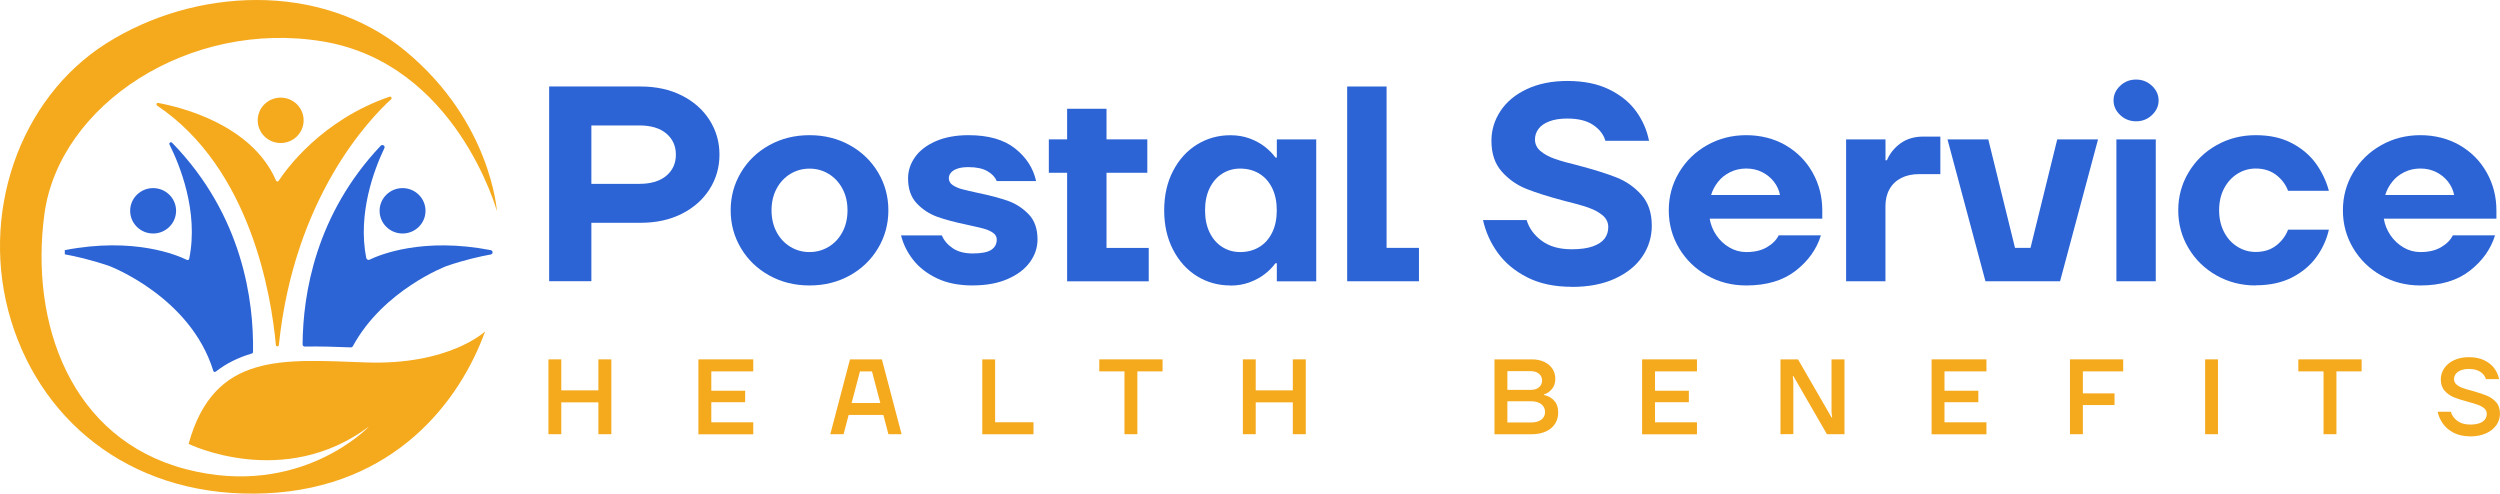 <svg xmlns="http://www.w3.org/2000/svg" width="314" height="62" viewBox="0 0 314 62" fill="none"><g clip-path="url(#clip0_2001_116)"><path d="M68.973 35.327V10.864H80.462C82.416 10.864 84.145 11.242 85.642 11.999C87.139 12.755 88.301 13.789 89.128 15.093C89.954 16.397 90.365 17.843 90.365 19.424C90.365 21.005 89.954 22.45 89.128 23.754C88.301 25.058 87.139 26.092 85.642 26.849C84.145 27.605 82.416 27.983 80.462 27.983H74.276V35.321H68.973V35.327ZM80.291 23.092C81.753 23.092 82.881 22.754 83.687 22.079C84.487 21.403 84.89 20.518 84.89 19.424C84.89 18.329 84.487 17.444 83.687 16.768C82.888 16.093 81.753 15.755 80.291 15.755H74.276V23.092H80.291Z" fill="#2C64D6"></path><path d="M101.676 35.854C99.81 35.854 98.129 35.435 96.618 34.598C95.108 33.76 93.925 32.618 93.064 31.172C92.203 29.727 91.772 28.146 91.772 26.416C91.772 24.687 92.203 23.106 93.064 21.66C93.925 20.214 95.108 19.072 96.618 18.235C98.129 17.397 99.81 16.978 101.676 16.978C103.541 16.978 105.223 17.397 106.733 18.235C108.243 19.072 109.426 20.214 110.287 21.66C111.148 23.106 111.579 24.687 111.579 26.416C111.579 28.146 111.148 29.727 110.287 31.172C109.426 32.618 108.243 33.76 106.733 34.598C105.223 35.435 103.541 35.854 101.676 35.854ZM101.676 31.659C102.55 31.659 103.35 31.436 104.081 30.997C104.813 30.558 105.387 29.936 105.81 29.146C106.234 28.355 106.446 27.443 106.446 26.416C106.446 25.389 106.234 24.484 105.81 23.694C105.387 22.903 104.806 22.282 104.081 21.842C103.35 21.396 102.55 21.18 101.676 21.18C100.801 21.18 100.001 21.403 99.27 21.842C98.538 22.288 97.964 22.903 97.541 23.694C97.117 24.484 96.905 25.396 96.905 26.416C96.905 27.436 97.117 28.348 97.541 29.146C97.964 29.936 98.545 30.558 99.27 30.997C100.001 31.443 100.801 31.659 101.676 31.659Z" fill="#2C64D6"></path><path d="M122.185 35.854C120.443 35.854 118.946 35.557 117.695 34.963C116.445 34.368 115.454 33.598 114.709 32.659C113.964 31.713 113.451 30.686 113.171 29.564H118.297C118.556 30.193 119.007 30.727 119.657 31.172C120.306 31.618 121.147 31.834 122.185 31.834C123.224 31.834 124.044 31.686 124.502 31.382C124.96 31.078 125.193 30.645 125.193 30.091C125.193 29.74 125.035 29.456 124.714 29.233C124.393 29.011 123.997 28.835 123.511 28.706C123.026 28.578 122.35 28.423 121.482 28.234C119.923 27.909 118.666 27.572 117.695 27.22C116.732 26.869 115.877 26.315 115.146 25.545C114.415 24.774 114.053 23.727 114.053 22.396C114.053 21.444 114.346 20.552 114.934 19.721C115.522 18.897 116.397 18.228 117.552 17.728C118.707 17.228 120.074 16.978 121.652 16.978C124.154 16.978 126.102 17.539 127.503 18.654C128.904 19.768 129.785 21.133 130.134 22.741H125.186C124.994 22.255 124.605 21.836 124.017 21.498C123.429 21.16 122.637 20.991 121.646 20.991C121.078 20.991 120.614 21.052 120.251 21.18C119.882 21.309 119.616 21.477 119.438 21.687C119.26 21.896 119.172 22.133 119.172 22.383C119.172 22.734 119.329 23.018 119.65 23.241C119.971 23.464 120.368 23.64 120.853 23.768C121.338 23.896 122.015 24.052 122.883 24.241C124.441 24.565 125.698 24.903 126.669 25.254C127.633 25.605 128.48 26.166 129.218 26.93C129.949 27.7 130.312 28.747 130.312 30.078C130.312 31.105 129.99 32.051 129.355 32.929C128.719 33.807 127.79 34.51 126.559 35.044C125.336 35.577 123.874 35.848 122.179 35.848L122.185 35.854Z" fill="#2C64D6"></path><path d="M134.03 35.327V21.7H131.733V17.505H134.03V13.661H138.978V17.505H144.103V21.7H138.978V31.139H144.281V35.334H134.03V35.327Z" fill="#2C64D6"></path><path d="M154.533 35.854C153.002 35.854 151.601 35.463 150.343 34.686C149.079 33.902 148.081 32.801 147.336 31.362C146.591 29.923 146.222 28.281 146.222 26.416C146.222 24.552 146.591 22.903 147.336 21.471C148.081 20.039 149.079 18.931 150.343 18.154C151.601 17.377 153.002 16.985 154.533 16.985C155.408 16.985 156.207 17.12 156.939 17.384C157.67 17.654 158.305 17.998 158.845 18.417C159.385 18.836 159.836 19.289 160.192 19.782H160.369V17.512H165.318V35.334H160.369V33.064H160.192C159.836 33.551 159.392 34.01 158.845 34.429C158.305 34.848 157.663 35.192 156.939 35.463C156.207 35.733 155.408 35.868 154.533 35.868V35.854ZM155.77 31.659C156.665 31.659 157.458 31.45 158.155 31.031C158.852 30.612 159.392 30.004 159.782 29.213C160.171 28.423 160.363 27.491 160.363 26.416C160.363 25.342 160.171 24.41 159.782 23.619C159.392 22.829 158.852 22.221 158.155 21.802C157.458 21.383 156.665 21.174 155.77 21.174C154.943 21.174 154.198 21.383 153.528 21.802C152.858 22.221 152.325 22.829 151.936 23.619C151.546 24.41 151.355 25.342 151.355 26.416C151.355 27.491 151.546 28.423 151.936 29.213C152.325 30.004 152.858 30.612 153.528 31.031C154.198 31.45 154.95 31.659 155.77 31.659Z" fill="#2C64D6"></path><path d="M169.206 35.327V10.864H174.154V31.132H178.221V35.327H169.206Z" fill="#2C64D6"></path><path d="M197.405 36.023C195.238 36.023 193.373 35.625 191.821 34.834C190.263 34.044 189.033 33.017 188.124 31.76C187.215 30.504 186.6 29.125 186.265 27.639H191.746C192.054 28.666 192.682 29.531 193.639 30.24C194.596 30.95 195.847 31.308 197.405 31.308C198.492 31.308 199.373 31.186 200.057 30.943C200.74 30.7 201.232 30.375 201.54 29.963C201.847 29.558 201.998 29.071 201.998 28.511C201.998 27.95 201.758 27.436 201.287 27.044C200.815 26.646 200.207 26.322 199.469 26.065C198.724 25.808 197.733 25.531 196.482 25.227C194.548 24.714 192.976 24.221 191.76 23.741C190.543 23.261 189.504 22.538 188.63 21.559C187.755 20.579 187.324 19.289 187.324 17.681C187.324 16.329 187.707 15.08 188.472 13.924C189.238 12.769 190.345 11.857 191.794 11.181C193.243 10.506 194.938 10.168 196.865 10.168C198.915 10.168 200.665 10.526 202.114 11.235C203.563 11.945 204.697 12.864 205.511 13.999C206.324 15.127 206.857 16.357 207.117 17.687H201.635C201.424 16.917 200.925 16.262 200.132 15.715C199.339 15.167 198.252 14.89 196.858 14.89C195.963 14.89 195.211 15.005 194.596 15.242C193.981 15.478 193.53 15.789 193.236 16.188C192.942 16.586 192.792 17.025 192.792 17.518C192.792 18.099 193.031 18.593 193.503 18.985C193.974 19.383 194.582 19.707 195.32 19.964C196.065 20.221 197.056 20.498 198.307 20.802C200.241 21.315 201.813 21.809 203.03 22.288C204.246 22.768 205.285 23.491 206.16 24.471C207.035 25.45 207.465 26.741 207.465 28.348C207.465 29.747 207.076 31.031 206.297 32.193C205.517 33.361 204.369 34.287 202.852 34.99C201.328 35.692 199.51 36.037 197.391 36.037L197.405 36.023Z" fill="#2C64D6"></path><path d="M219.323 35.854C217.532 35.854 215.892 35.435 214.409 34.598C212.926 33.76 211.751 32.618 210.889 31.172C210.028 29.727 209.598 28.146 209.598 26.416C209.598 24.687 210.028 23.106 210.889 21.66C211.751 20.214 212.919 19.072 214.409 18.235C215.892 17.397 217.532 16.978 219.323 16.978C221.114 16.978 222.809 17.397 224.257 18.235C225.706 19.072 226.841 20.214 227.654 21.66C228.467 23.106 228.878 24.687 228.878 26.416V27.463H214.737C214.853 28.206 215.134 28.902 215.571 29.544C216.008 30.186 216.555 30.7 217.218 31.085C217.874 31.47 218.585 31.659 219.337 31.659C220.376 31.659 221.237 31.456 221.934 31.044C222.631 30.639 223.116 30.139 223.403 29.558H228.707C228.167 31.308 227.101 32.794 225.522 34.017C223.943 35.24 221.879 35.854 219.337 35.854H219.323ZM223.567 24.491C223.451 23.883 223.198 23.335 222.809 22.829C222.419 22.329 221.927 21.923 221.326 21.619C220.724 21.315 220.061 21.167 219.33 21.167C218.599 21.167 217.929 21.315 217.314 21.619C216.699 21.923 216.193 22.322 215.796 22.829C215.393 23.329 215.099 23.883 214.915 24.491H223.574H223.567Z" fill="#2C64D6"></path><path d="M231.871 35.327V17.505H236.819V20.126H236.997C237.352 19.288 237.912 18.586 238.692 18.011C239.471 17.444 240.434 17.153 241.589 17.153H243.708V21.869H241.056C240.181 21.869 239.43 22.031 238.794 22.355C238.158 22.68 237.666 23.146 237.325 23.754C236.983 24.362 236.812 25.071 236.812 25.889V35.327H231.864H231.871Z" fill="#2C64D6"></path><path d="M249.374 35.327L244.604 17.505H249.729L253.085 31.132H255.033L258.389 17.505H263.514L258.744 35.327H249.374Z" fill="#2C64D6"></path><path d="M268.292 15.235C267.512 15.235 266.85 14.971 266.296 14.451C265.742 13.924 265.462 13.316 265.462 12.614C265.462 11.911 265.736 11.303 266.296 10.776C266.85 10.249 267.519 9.992 268.292 9.992C269.064 9.992 269.734 10.256 270.287 10.776C270.841 11.303 271.121 11.911 271.121 12.614C271.121 13.316 270.841 13.924 270.287 14.451C269.734 14.978 269.071 15.235 268.292 15.235ZM265.818 35.327V17.505H270.766V35.327H265.818Z" fill="#2C64D6"></path><path d="M283.313 35.854C281.523 35.854 279.882 35.435 278.399 34.598C276.916 33.76 275.741 32.618 274.88 31.172C274.018 29.727 273.588 28.146 273.588 26.416C273.588 24.687 274.018 23.106 274.88 21.66C275.741 20.214 276.909 19.072 278.399 18.235C279.882 17.397 281.523 16.978 283.313 16.978C285.104 16.978 286.566 17.309 287.838 17.971C289.109 18.633 290.12 19.491 290.879 20.538C291.631 21.586 292.177 22.727 292.506 23.964H287.38C287.1 23.194 286.607 22.538 285.91 21.991C285.213 21.444 284.345 21.167 283.313 21.167C282.486 21.167 281.721 21.39 281.017 21.829C280.306 22.275 279.753 22.89 279.336 23.68C278.926 24.471 278.721 25.383 278.721 26.403C278.721 27.423 278.926 28.335 279.336 29.132C279.746 29.923 280.306 30.544 281.017 30.983C281.721 31.429 282.486 31.645 283.313 31.645C284.352 31.645 285.213 31.368 285.91 30.821C286.607 30.274 287.093 29.612 287.38 28.848H292.506C292.225 30.085 291.706 31.227 290.947 32.274C290.195 33.321 289.177 34.179 287.892 34.841C286.607 35.503 285.083 35.834 283.313 35.834V35.854Z" fill="#2C64D6"></path><path d="M303.994 35.854C302.204 35.854 300.564 35.435 299.08 34.598C297.597 33.76 296.422 32.618 295.561 31.172C294.7 29.727 294.269 28.146 294.269 26.416C294.269 24.687 294.7 23.106 295.561 21.66C296.422 20.214 297.591 19.072 299.08 18.235C300.564 17.397 302.204 16.978 303.994 16.978C305.785 16.978 307.48 17.397 308.929 18.235C310.378 19.072 311.512 20.214 312.326 21.66C313.139 23.106 313.549 24.687 313.549 26.416V27.463H299.409C299.525 28.206 299.805 28.902 300.242 29.544C300.68 30.186 301.226 30.7 301.889 31.085C302.546 31.47 303.256 31.659 304.008 31.659C305.047 31.659 305.908 31.456 306.605 31.044C307.302 30.639 307.787 30.139 308.075 29.558H313.378C312.838 31.308 311.772 32.794 310.193 34.017C308.614 35.24 306.55 35.854 304.008 35.854H303.994ZM308.239 24.491C308.122 23.883 307.87 23.335 307.48 22.829C307.09 22.329 306.598 21.923 305.997 21.619C305.395 21.315 304.733 21.167 304.001 21.167C303.27 21.167 302.6 21.315 301.985 21.619C301.37 21.923 300.864 22.322 300.468 22.829C300.065 23.329 299.771 23.883 299.586 24.491H308.245H308.239Z" fill="#2C64D6"></path><path d="M50.561 29.328C52.154 29.328 53.445 28.052 53.445 26.477C53.445 24.902 52.154 23.626 50.561 23.626C48.968 23.626 47.677 24.902 47.677 26.477C47.677 28.052 48.968 29.328 50.561 29.328Z" fill="#2C64D6"></path><path d="M19.232 29.328C20.825 29.328 22.116 28.052 22.116 26.477C22.116 24.902 20.825 23.626 19.232 23.626C17.639 23.626 16.348 24.902 16.348 26.477C16.348 28.052 17.639 29.328 19.232 29.328Z" fill="#2C64D6"></path><path d="M35.252 17.964C36.845 17.964 38.136 16.688 38.136 15.113C38.136 13.539 36.845 12.262 35.252 12.262C33.659 12.262 32.368 13.539 32.368 15.113C32.368 16.688 33.659 17.964 35.252 17.964Z" fill="#F5A91C"></path><path d="M49.126 12.465C46.453 14.897 36.954 24.754 35.026 43.326C35.006 43.556 34.671 43.563 34.65 43.333C34.083 37.111 31.486 21.153 19.744 13.269C19.574 13.154 19.676 12.89 19.874 12.931C22.718 13.458 31.63 15.64 34.671 22.68C34.732 22.822 34.917 22.842 34.999 22.714C35.935 21.282 40.398 15.073 48.927 12.147C49.119 12.08 49.276 12.323 49.126 12.465Z" fill="#F5A91C"></path><path d="M13.724 33.409C13.724 33.409 23.921 37.246 26.791 46.583C26.832 46.718 26.989 46.765 27.099 46.677C28.459 45.61 29.989 44.88 31.637 44.401C31.719 44.374 31.78 44.306 31.78 44.218C31.89 37.82 30.502 27.065 21.617 17.93C21.46 17.768 21.187 17.951 21.289 18.154C22.52 20.613 24.987 26.531 23.763 32.503C23.736 32.632 23.593 32.706 23.476 32.645C22.314 32.071 16.874 29.727 8.14 31.416V31.942C9.404 32.172 11.4 32.611 13.724 33.409Z" fill="#2C64D6"></path><path d="M46.002 32.409C44.895 26.808 47.007 21.261 48.278 18.606C48.415 18.323 48.032 18.073 47.813 18.309C39.674 26.916 38.047 36.874 38.006 43.259C38.006 43.414 38.129 43.536 38.286 43.529C40.159 43.489 42.1 43.556 44.061 43.631C44.164 43.631 44.266 43.577 44.314 43.489C48.162 36.402 56.069 33.422 56.069 33.422C58.373 32.632 60.361 32.193 61.639 31.963C61.947 31.909 61.94 31.477 61.639 31.416C53.117 29.774 47.738 31.976 46.412 32.618C46.248 32.699 46.05 32.598 46.016 32.422L46.002 32.409Z" fill="#2C64D6"></path><path d="M62.412 26.517C62.412 26.517 61.687 15.316 50.944 6.425C40.2 -2.466 24.31 -1.493 13.348 5.452C2.385 12.39 -2.665 27.004 1.394 40.279C5.461 53.555 17.284 62.689 33.427 61.959C49.563 61.23 57.764 50.393 60.929 41.624C60.929 41.624 56.459 45.887 45.989 45.522C35.518 45.157 26.893 44.184 23.688 55.751C23.688 55.751 35.635 61.595 46.358 53.562C46.358 53.562 37.733 62.696 23.319 58.919C8.905 55.143 3.732 40.651 5.577 26.889C7.436 13.12 23.818 2.405 40.576 5.209C57.327 8.013 62.412 26.517 62.412 26.517Z" fill="#F5A91C"></path><path d="M68.884 54.535V45.137H70.497V49.029H75.158V45.137H76.785V54.535H75.158V50.535H70.497V54.535H68.884Z" fill="#F5A91C"></path><path d="M87.72 54.535V45.137H94.609V46.644H89.34V49.076H93.591V50.515H89.34V53.042H94.609V54.548H87.72V54.535Z" fill="#F5A91C"></path><path d="M104.286 54.535L106.76 45.137H110.765L113.239 54.535H111.585L110.95 52.116H106.589L105.954 54.535H104.3H104.286ZM106.965 50.616H110.567L109.521 46.644H108.011L106.965 50.616Z" fill="#F5A91C"></path><path d="M123.375 54.535V45.137H124.988V53.035H129.806V54.542H123.368L123.375 54.535Z" fill="#F5A91C"></path><path d="M141.233 54.535V46.644H138.069V45.137H146.017V46.644H142.853V54.535H141.24H141.233Z" fill="#F5A91C"></path><path d="M156.105 54.535V45.137H157.718V49.029H162.379V45.137H164.005V54.535H162.379V50.535H157.718V54.535H156.105Z" fill="#F5A91C"></path><path d="M187.707 54.535V45.137H192.423C193.011 45.137 193.53 45.245 193.974 45.462C194.418 45.678 194.76 45.968 194.993 46.333C195.225 46.698 195.348 47.11 195.348 47.556C195.348 48.083 195.211 48.515 194.931 48.853C194.651 49.191 194.316 49.42 193.92 49.542V49.61C194.418 49.711 194.842 49.941 195.191 50.312C195.539 50.684 195.71 51.184 195.71 51.826C195.71 52.346 195.58 52.812 195.314 53.224C195.047 53.636 194.671 53.961 194.166 54.19C193.66 54.42 193.058 54.542 192.354 54.542H187.707V54.535ZM192.259 48.968C192.703 48.968 193.052 48.86 193.304 48.637C193.557 48.421 193.687 48.13 193.687 47.786C193.687 47.441 193.557 47.164 193.304 46.948C193.052 46.732 192.703 46.617 192.259 46.617H189.327V48.968H192.259ZM192.286 53.062C192.676 53.062 193.004 53.008 193.263 52.893C193.523 52.778 193.721 52.63 193.858 52.427C193.988 52.231 194.056 52.008 194.056 51.758C194.056 51.488 193.988 51.251 193.858 51.056C193.728 50.853 193.53 50.697 193.263 50.576C193.004 50.461 192.676 50.4 192.286 50.4H189.327V53.062H192.286Z" fill="#F5A91C"></path><path d="M206.249 54.535V45.137H213.138V46.644H207.869V49.076H212.12V50.515H207.869V53.042H213.138V54.548H206.249V54.535Z" fill="#F5A91C"></path><path d="M223.629 54.535V45.137H225.829L230.039 52.427H230.121L230.039 51.785V45.137H231.666V54.535H229.465L225.255 47.245H225.173L225.242 47.887V54.521L223.629 54.535Z" fill="#F5A91C"></path><path d="M242.608 54.535V45.137H249.497V46.644H244.227V49.076H248.478V50.515H244.227V53.042H249.497V54.548H242.608V54.535Z" fill="#F5A91C"></path><path d="M259.988 54.535V45.137H266.672V46.644H261.608V49.407H265.585V50.873H261.608V54.535H259.995H259.988Z" fill="#F5A91C"></path><path d="M276.964 54.535V45.137H278.577V54.535H276.964Z" fill="#F5A91C"></path><path d="M291.836 54.535V46.644H288.672V45.137H296.62V46.644H293.456V54.535H291.843H291.836Z" fill="#F5A91C"></path><path d="M310.268 54.805C309.462 54.805 308.772 54.656 308.204 54.366C307.637 54.075 307.179 53.697 306.844 53.231C306.509 52.764 306.284 52.258 306.168 51.711H307.822C307.951 52.156 308.218 52.541 308.628 52.852C309.038 53.163 309.585 53.325 310.262 53.325C310.733 53.325 311.123 53.264 311.437 53.15C311.751 53.035 311.977 52.873 312.12 52.67C312.264 52.467 312.339 52.237 312.339 51.981C312.339 51.704 312.237 51.474 312.032 51.298C311.827 51.123 311.574 50.974 311.266 50.859C310.959 50.744 310.542 50.623 310.015 50.474C309.271 50.278 308.676 50.089 308.225 49.907C307.774 49.724 307.384 49.447 307.056 49.089C306.728 48.724 306.564 48.245 306.564 47.643C306.564 47.15 306.708 46.691 306.995 46.258C307.282 45.826 307.692 45.488 308.225 45.238C308.758 44.988 309.38 44.86 310.084 44.86C310.836 44.86 311.478 44.988 312.018 45.252C312.558 45.508 312.975 45.846 313.282 46.258C313.583 46.67 313.788 47.123 313.884 47.616H312.23C312.127 47.258 311.902 46.954 311.546 46.711C311.191 46.468 310.699 46.339 310.084 46.339C309.687 46.339 309.346 46.4 309.066 46.515C308.785 46.63 308.573 46.785 308.437 46.981C308.293 47.177 308.225 47.387 308.225 47.616C308.225 47.887 308.327 48.109 308.526 48.285C308.724 48.461 308.977 48.609 309.284 48.724C309.592 48.839 310.009 48.961 310.535 49.096C311.266 49.305 311.868 49.495 312.326 49.684C312.783 49.873 313.18 50.143 313.508 50.508C313.836 50.873 313.993 51.359 313.993 51.96C313.993 52.481 313.843 52.954 313.549 53.386C313.255 53.818 312.824 54.163 312.264 54.42C311.704 54.676 311.034 54.812 310.255 54.812L310.268 54.805Z" fill="#F5A91C"></path></g><defs><clipPath id="clip0_2001_116"><rect width="314" height="62" fill="white"></rect></clipPath></defs></svg>